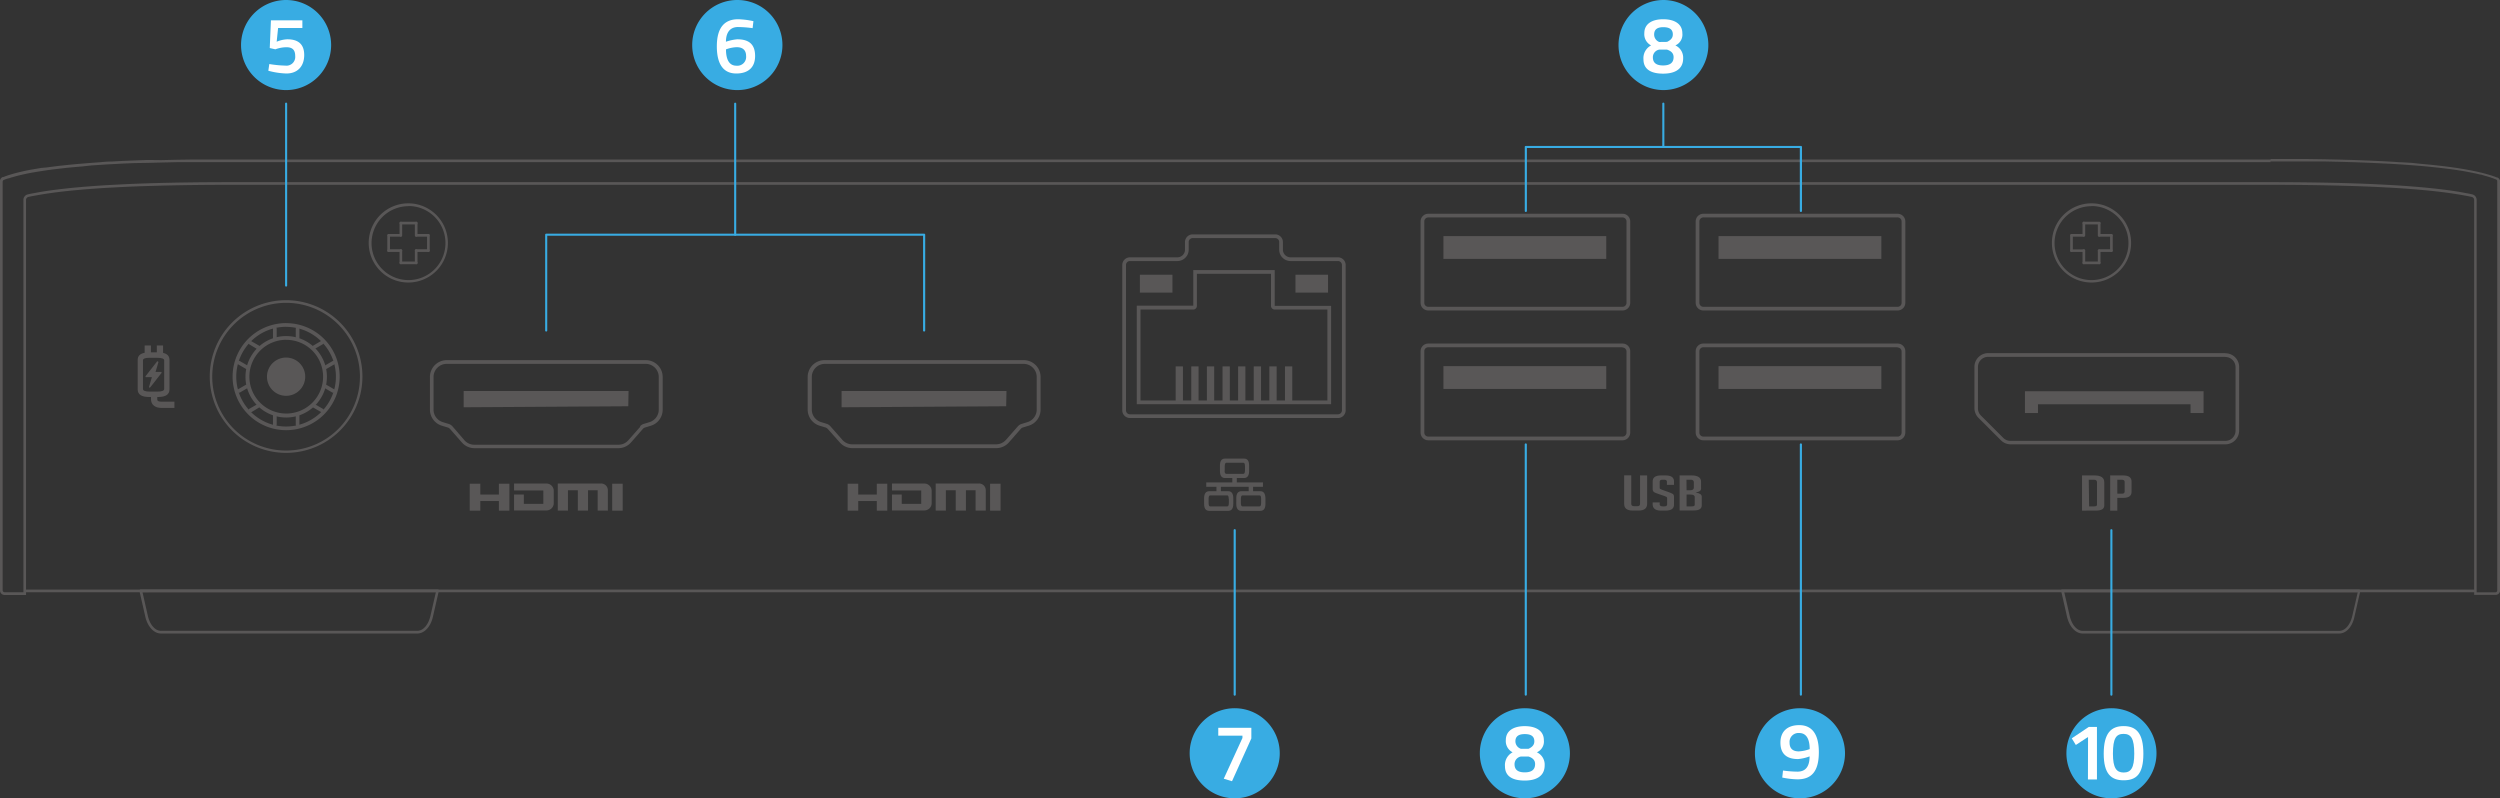 <svg xmlns="http://www.w3.org/2000/svg" viewBox="0 0 491.19 156.85"><rect x="0" y="0" width="491.19" height="156.85" fill="#333333" stroke="none"/><defs><style>.cls-1,.cls-2{fill:#595757;}.cls-2{fill-rule:evenodd;}.cls-3{fill:#9e9e9f;}.cls-4{fill:#38ace3;}.cls-5{fill:#fff;}</style></defs><g id="圖層_2" data-name="圖層 2"><g id="p8"><path class="cls-1" d="M486.08,116.36H5.11a.26.26,0,0,1-.26-.26.26.26,0,0,1,.26-.26h481a.25.25,0,0,1,.26.26A.26.26,0,0,1,486.08,116.36Z"/><path class="cls-1" d="M459.58,124.47H409.19c-1.39,0-2.62-1.34-3.08-3.34l-1.14-5a.26.26,0,0,1,0-.22.25.25,0,0,1,.2-.09h58.32a.25.25,0,0,1,.2.09.26.26,0,0,1,.05.22l-1.14,5C462.2,123.13,461,124.47,459.58,124.47Zm-54-8.11,1.07,4.65c.4,1.76,1.43,2.94,2.57,2.94h50.39c1.13,0,2.16-1.18,2.56-2.94l1.07-4.65Z"/><path class="cls-1" d="M82,124.47H31.62c-1.38,0-2.62-1.34-3.08-3.34l-1.14-5a.3.3,0,0,1,.05-.22.27.27,0,0,1,.21-.09H86a.27.27,0,0,1,.21.09.3.3,0,0,1,0,.22l-1.14,5C84.63,123.13,83.39,124.47,82,124.47Zm-54-8.11L29.05,121c.4,1.76,1.44,2.94,2.57,2.94H82c1.14,0,2.17-1.18,2.57-2.94l1.07-4.65Z"/><path class="cls-1" d="M446.1,31.72c2.37,0,4.73,0,7.09,0l3.36,0,3.09.07,2.86.08,2.64.1,2.44.11,2.25.11,2.08.13,1.92.14,1.77.14,1.63.15,1.51.16,1.4.16,1.29.16,1.2.17,1.1.17,1,.18.93.18.86.18.8.19c.24,0,.48.12.72.18l.67.19.6.18.54.19.57.22a.38.38,0,0,1,.23.35V116a.38.38,0,0,1-.38.38H486.6V39.28a1.11,1.11,0,0,0-.87-1.09l-.52-.12-2-.37c-2.07-.34-4.4-.63-7.12-.88l-1.33-.12-.8-.06c-1.73-.14-3.48-.25-5.24-.34-2.35-.13-4.79-.23-7.48-.31-4.58-.13-9.53-.2-15.14-.2h-401c-5.6,0-10.55.07-15.14.2-2.68.08-5.13.18-7.48.31-1.75.09-3.5.2-5.23.34l-.81.06-1.33.12c-2.72.25-5,.54-7.11.88l-2,.37-.52.12a1.1,1.1,0,0,0-.88,1.09v77.08H.9A.38.38,0,0,1,.52,116V35.7a.38.38,0,0,1,.24-.35l.12-.05.47-.18L1.87,35a5.22,5.22,0,0,1,.56-.18l.63-.18.68-.18.75-.17.81-.18.87-.17,1-.17,1-.16,1.11-.17,1.2-.16,1.29-.15,1.39-.16,1.49-.14,1.61-.14L18,32.5l1.88-.12c.67-.05,1.35-.09,2-.12l2.19-.12,2.36-.1L29,32l2.75-.07,3-.07,3.2,0,3.46,0H446.1m0-.52H41.35l-3.46,0-3.2.05-3,.07L29,31.43l-2.55.09-2.37.1-2.19.12q-1,0-2,.12L17.93,32l-1.74.14-1.62.14-1.5.15-1.39.15-1.3.16-1.2.16L8.06,33l-1,.17-1,.17-.89.17-.81.18-.76.18-.7.18-.63.18-.59.18-.53.18-.48.19-.13,0A.9.9,0,0,0,0,35.7V116a.9.9,0,0,0,.9.9H5.11V39.28a.62.62,0,0,1,.47-.59l.51-.11q1-.19,2-.36c2.27-.38,4.66-.66,7.08-.88l1.32-.12.81-.06c1.73-.14,3.47-.25,5.22-.34q3.7-.2,7.47-.3c5-.15,10.05-.21,15.12-.21h401c5.07,0,10.12.06,15.13.21q3.75.1,7.47.3c1.75.09,3.49.2,5.22.34l.8.06,1.32.12c2.42.22,4.82.5,7.08.88.67.11,1.34.23,2,.36l.51.11a.61.61,0,0,1,.47.59v77.6h4.21a.9.9,0,0,0,.9-.9V35.7a.9.9,0,0,0-.56-.83l-.08,0-.5-.19-.56-.19-.62-.19-.67-.19-.74-.19-.81-.19-.87-.18-.94-.18-1-.18L482.7,33l-1.2-.17-1.3-.17-1.4-.16-1.52-.16-1.63-.15L473.87,32,472,31.89c-.7,0-1.39-.09-2.09-.12s-1.5-.09-2.25-.12l-2.45-.11-2.64-.1-2.86-.08-3.1-.07-3.36-.05c-2.37,0-4.73,0-7.1,0Z"/><g id="LINE"><path class="cls-1" d="M414.84,49.5a.26.26,0,0,1-.26-.26v-3a.26.26,0,0,1,.52,0v3A.26.26,0,0,1,414.84,49.5Z"/></g><g id="LINE-2" data-name="LINE"><path class="cls-1" d="M412.43,46.5a.27.27,0,0,1-.26-.27v-2.4a.27.27,0,0,1,.53,0v2.4A.27.27,0,0,1,412.43,46.5Z"/></g><g id="LINE-3" data-name="LINE"><path class="cls-1" d="M412.43,51.91a.26.26,0,0,1-.26-.26V49.24a.27.27,0,0,1,.53,0v2.41A.27.27,0,0,1,412.43,51.91Z"/></g><g id="LINE-4" data-name="LINE"><path class="cls-1" d="M409.43,51.91a.26.26,0,0,1-.26-.26V49.24a.26.26,0,0,1,.26-.26.26.26,0,0,1,.26.26v2.41A.26.26,0,0,1,409.43,51.91Z"/></g><g id="LINE-5" data-name="LINE"><path class="cls-1" d="M409.43,46.5a.26.26,0,0,1-.26-.27v-2.4a.25.25,0,0,1,.26-.26.26.26,0,0,1,.26.26v2.4A.27.27,0,0,1,409.43,46.5Z"/></g><g id="LINE-6" data-name="LINE"><path class="cls-1" d="M407,49.5a.26.26,0,0,1-.26-.26v-3A.26.26,0,0,1,407,46a.26.26,0,0,1,.26.26v3A.25.25,0,0,1,407,49.5Z"/></g><g id="LINE-7" data-name="LINE"><path class="cls-1" d="M412.43,44.09h-3a.26.26,0,0,1-.26-.26.25.25,0,0,1,.26-.26h3a.26.26,0,0,1,.27.26A.27.27,0,0,1,412.43,44.09Z"/></g><g id="LINE-8" data-name="LINE"><path class="cls-1" d="M409.43,46.5H407a.27.27,0,0,1,0-.53h2.41a.27.27,0,0,1,0,.53Z"/></g><g id="LINE-9" data-name="LINE"><path class="cls-1" d="M414.84,46.5h-2.41a.27.27,0,0,1,0-.53h2.41a.27.27,0,0,1,0,.53Z"/></g><g id="LINE-10" data-name="LINE"><path class="cls-1" d="M414.84,49.5h-2.41a.26.26,0,0,1-.26-.26.26.26,0,0,1,.26-.26h2.41a.26.26,0,0,1,.26.26A.26.26,0,0,1,414.84,49.5Z"/></g><g id="LINE-11" data-name="LINE"><path class="cls-1" d="M409.43,49.5H407a.26.26,0,0,1-.26-.26A.26.26,0,0,1,407,49h2.41a.26.26,0,0,1,.26.26A.26.26,0,0,1,409.43,49.5Z"/></g><g id="LINE-12" data-name="LINE"><path class="cls-1" d="M412.43,51.91h-3a.26.26,0,0,1-.26-.26.25.25,0,0,1,.26-.26h3a.26.26,0,0,1,.27.26A.27.27,0,0,1,412.43,51.91Z"/></g><g id="CIRCLE"><path class="cls-1" d="M410.93,55.51a7.78,7.78,0,1,1,7.78-7.77A7.78,7.78,0,0,1,410.93,55.51Zm0-15a7.26,7.26,0,1,0,7.26,7.26A7.26,7.26,0,0,0,410.93,40.48Z"/></g><g id="LINE-13" data-name="LINE"><path class="cls-1" d="M81.77,44.09h-3a.26.26,0,0,1-.26-.26.26.26,0,0,1,.26-.26h3a.26.26,0,0,1,.26.26A.26.26,0,0,1,81.77,44.09Z"/></g><g id="LINE-14" data-name="LINE"><path class="cls-1" d="M78.76,46.5h-2.4a.27.27,0,0,1,0-.53h2.4a.27.27,0,0,1,0,.53Z"/></g><g id="LINE-15" data-name="LINE"><path class="cls-1" d="M84.17,46.5h-2.4a.27.27,0,0,1,0-.53h2.4a.27.27,0,0,1,0,.53Z"/></g><g id="LINE-16" data-name="LINE"><path class="cls-1" d="M84.17,49.5h-2.4a.25.25,0,0,1-.26-.26.26.26,0,0,1,.26-.26h2.4a.26.26,0,0,1,.26.26A.26.26,0,0,1,84.17,49.5Z"/></g><g id="LINE-17" data-name="LINE"><path class="cls-1" d="M78.76,49.5h-2.4a.25.25,0,0,1-.26-.26.26.26,0,0,1,.26-.26h2.4a.26.26,0,0,1,.26.26A.26.26,0,0,1,78.76,49.5Z"/></g><g id="LINE-18" data-name="LINE"><path class="cls-1" d="M81.77,51.91h-3a.26.26,0,0,1-.26-.26.26.26,0,0,1,.26-.26h3a.26.26,0,0,1,.26.26A.26.26,0,0,1,81.77,51.91Z"/></g><g id="LINE-19" data-name="LINE"><path class="cls-1" d="M84.17,49.5a.26.26,0,0,1-.26-.26v-3a.26.26,0,0,1,.52,0v3A.26.26,0,0,1,84.17,49.5Z"/></g><g id="LINE-20" data-name="LINE"><path class="cls-1" d="M81.77,46.5a.26.26,0,0,1-.26-.27v-2.4a.25.25,0,0,1,.26-.26.26.26,0,0,1,.26.26v2.4A.27.27,0,0,1,81.77,46.5Z"/></g><g id="LINE-21" data-name="LINE"><path class="cls-1" d="M81.77,51.91a.26.26,0,0,1-.26-.26V49.24a.26.26,0,0,1,.26-.26.26.26,0,0,1,.26.26v2.41A.26.26,0,0,1,81.77,51.91Z"/></g><g id="LINE-22" data-name="LINE"><path class="cls-1" d="M78.76,51.91a.26.26,0,0,1-.26-.26V49.24a.26.26,0,0,1,.52,0v2.41A.26.26,0,0,1,78.76,51.91Z"/></g><g id="LINE-23" data-name="LINE"><path class="cls-1" d="M78.76,46.5a.27.27,0,0,1-.26-.27v-2.4a.26.26,0,0,1,.52,0v2.4A.27.27,0,0,1,78.76,46.5Z"/></g><g id="LINE-24" data-name="LINE"><path class="cls-1" d="M76.36,49.5a.25.25,0,0,1-.26-.26v-3a.26.26,0,0,1,.26-.26.26.26,0,0,1,.26.26v3A.26.26,0,0,1,76.36,49.5Z"/></g><g id="CIRCLE-2" data-name="CIRCLE"><path class="cls-1" d="M80.26,55.51A7.78,7.78,0,1,1,88,47.74,7.78,7.78,0,0,1,80.26,55.51Zm0-15a7.26,7.26,0,1,0,7.26,7.26A7.26,7.26,0,0,0,80.26,40.48Z"/></g><g id="CIRCLE-3" data-name="CIRCLE"><path class="cls-1" d="M56.21,59.5A14.51,14.51,0,1,1,41.7,74,14.53,14.53,0,0,1,56.21,59.5m0-.52a15,15,0,1,0,15,15,15,15,0,0,0-15-15Z"/></g><g id="CIRCLE-4" data-name="CIRCLE"><path class="cls-1" d="M56.21,64.22A9.79,9.79,0,1,1,46.42,74a9.81,9.81,0,0,1,9.79-9.79m0-.73A10.52,10.52,0,1,0,66.74,74,10.52,10.52,0,0,0,56.21,63.49Z"/></g><g id="LINE-25" data-name="LINE"><path class="cls-1" d="M49.18,81a.36.36,0,0,1-.32-.18.37.37,0,0,1,.13-.5l1.55-.89a.36.36,0,0,1,.5.13.37.37,0,0,1-.13.5L49.36,81A.41.41,0,0,1,49.18,81Z"/></g><g id="LINE-26" data-name="LINE"><path class="cls-1" d="M64,72.51a.37.37,0,0,1-.32-.19.35.35,0,0,1,.14-.49l1.54-.9a.37.37,0,0,1,.37.63l-1.55.9A.41.41,0,0,1,64,72.51Z"/></g><g id="LINE-27" data-name="LINE"><path class="cls-1" d="M61.7,68.6a.34.34,0,0,1-.31-.18.37.37,0,0,1,.13-.5L63.07,67a.37.37,0,0,1,.5.13.37.37,0,0,1-.14.5l-1.54.89A.41.41,0,0,1,61.7,68.6Z"/></g><g id="LINE-28" data-name="LINE"><path class="cls-1" d="M46.92,77.14A.37.37,0,0,1,46.6,77a.35.35,0,0,1,.14-.49l1.55-.9a.36.36,0,0,1,.36.63l-1.55.9A.41.41,0,0,1,46.92,77.14Z"/></g><g id="LINE-29" data-name="LINE"><path class="cls-1" d="M65.51,77.14a.41.41,0,0,1-.19,0l-1.54-.9a.36.36,0,0,1-.14-.5.37.37,0,0,1,.5-.13l1.55.9a.36.36,0,0,1,.13.49A.35.35,0,0,1,65.51,77.14Z"/></g><g id="LINE-30" data-name="LINE"><path class="cls-1" d="M50.72,68.6a.41.41,0,0,1-.18,0L49,67.66a.37.37,0,1,1,.37-.63l1.55.89a.37.37,0,0,1,.13.5A.36.36,0,0,1,50.72,68.6Z"/></g><g id="LINE-31" data-name="LINE"><path class="cls-1" d="M63.25,81a.41.41,0,0,1-.18-.05l-1.55-.89a.37.37,0,0,1-.13-.5.36.36,0,0,1,.5-.13l1.54.89a.36.36,0,0,1-.18.68Z"/></g><g id="LINE-32" data-name="LINE"><path class="cls-1" d="M48.47,72.51a.37.37,0,0,1-.18-.05l-1.55-.9a.36.36,0,0,1-.14-.5.37.37,0,0,1,.5-.13l1.55.9a.35.35,0,0,1,.13.49A.35.35,0,0,1,48.47,72.51Z"/></g><g id="LINE-33" data-name="LINE"><path class="cls-1" d="M58.47,66.73a.36.36,0,0,1-.36-.36V64.58a.36.36,0,0,1,.72,0v1.79A.36.36,0,0,1,58.47,66.73Z"/></g><g id="LINE-34" data-name="LINE"><path class="cls-1" d="M58.47,83.8a.36.36,0,0,1-.36-.36V81.65a.36.36,0,0,1,.72,0v1.79A.36.36,0,0,1,58.47,83.8Z"/></g><g id="LINE-35" data-name="LINE"><path class="cls-1" d="M54,83.8a.37.37,0,0,1-.37-.36V81.65a.37.37,0,0,1,.37-.36.36.36,0,0,1,.36.36v1.79A.36.36,0,0,1,54,83.8Z"/></g><g id="LINE-36" data-name="LINE"><path class="cls-1" d="M54,66.73a.37.37,0,0,1-.37-.36V64.58a.37.37,0,0,1,.37-.36.36.36,0,0,1,.36.36v1.79A.36.36,0,0,1,54,66.73Z"/></g><g id="CIRCLE-5" data-name="CIRCLE"><path class="cls-1" d="M56.21,66.77A7.24,7.24,0,1,1,49,74a7.25,7.25,0,0,1,7.23-7.24m0-.73a8,8,0,1,0,8,8,8,8,0,0,0-8-8Z"/></g><g id="CIRCLE-6" data-name="CIRCLE"><circle class="cls-1" cx="56.21" cy="74.01" r="3.76"/></g><polygon class="cls-2" points="98.02 95.04 100.08 95.04 100.08 100.33 98.02 100.33 98.02 98.44 94.37 98.44 94.37 100.33 92.29 100.33 92.29 95.04 94.37 95.04 94.37 97.17 98.02 97.17 98.02 95.04"/><path class="cls-2" d="M101,97.17h1.92V99h3.83V96.36H101V95h6.41a1.45,1.45,0,0,1,1.39,1.43v2.36a1.44,1.44,0,0,1-1.39,1.5H101V97.17Z"/><path class="cls-2" d="M109.62,95H118a1.32,1.32,0,0,1,1.43,1.32v4h-2v-4h-1.9v4h-2v-4h-1.94v4h-2V95Z"/><rect class="cls-1" x="120.28" y="95.04" width="2.06" height="5.29"/><polygon class="cls-2" points="172.27 95.04 174.33 95.04 174.33 100.33 172.27 100.33 172.27 98.44 168.62 98.44 168.62 100.33 166.54 100.33 166.54 95.04 168.62 95.04 168.62 97.17 172.27 97.17 172.27 95.04"/><path class="cls-2" d="M175.25,97.17h1.92V99H181V96.36h-5.75V95h6.41a1.45,1.45,0,0,1,1.39,1.43v2.36a1.44,1.44,0,0,1-1.39,1.5h-6.41V97.17Z"/><path class="cls-2" d="M183.87,95h8.38a1.32,1.32,0,0,1,1.43,1.32v4h-2v-4h-1.9v4h-2v-4h-1.94v4h-2V95Z"/><rect class="cls-1" x="194.53" y="95.04" width="2.06" height="5.29"/><path class="cls-1" d="M247.63,96.51H246.2v-.86h1.94v-.87H243v-.86h1.42c.65,0,1-.46,1-1.36V91.47c0-.91-.32-1.37-1-1.37h-3.73q-1,0-1,1.38v1.06q0,1.38,1,1.38h1.43v.86H237v.87H239v.86h-1.42c-.64,0-1,.46-1,1.36V99c0,.91.33,1.37,1,1.37h3.73q1,0,1-1.38V97.89q0-1.38-1-1.38h-1.43v-.86h5.46v.86H243.9c-.65,0-1,.46-1,1.36V99c0,.91.32,1.37,1,1.37h3.73q1,0,1-1.38V97.89Q248.59,96.51,247.63,96.51Zm-7-4.05v-.82c0-.48.11-.72.31-.72h3.36c.21,0,.31.24.31.71v.75c0,.48-.1.72-.31.72h-3.36C240.71,93.1,240.6,92.88,240.6,92.46Zm.81,5.51v.82c0,.48-.1.71-.31.71h-3.36c-.21,0-.31-.23-.31-.7v-.75c0-.48.1-.72.31-.72h3.36C241.31,97.33,241.41,97.55,241.41,98Zm6.34.82c0,.48-.1.71-.31.71h-3.36c-.21,0-.31-.23-.31-.7v-.75c0-.48.1-.72.31-.72h3.36c.21,0,.31.22.31.64Z"/><path class="cls-1" d="M323.62,93.41V99c0,.87-.56,1.31-1.68,1.31h-1.17c-1.11,0-1.66-.44-1.66-1.32v-5.6h1.39V99c0,.31.2.46.6.46h.57c.38,0,.56-.15.56-.46V93.41Z"/><path class="cls-1" d="M327.51,95.27v-.61c0-.27-.2-.41-.61-.41h-.21c-.4,0-.6.14-.6.41v1.15a.28.28,0,0,0,.12.26,4.15,4.15,0,0,0,.38.17l1.31.47c.29.11.5.2.62.26a.78.78,0,0,1,.28.22.85.85,0,0,1,.1.5v1.47c0,.78-.56,1.16-1.68,1.16h-.85c-1.11,0-1.66-.42-1.66-1.27v-.34h1.38v.37c0,.27.21.41.63.41H327c.37,0,.55-.14.55-.41V97.91a.28.28,0,0,0-.11-.26c-.08-.05-.21-.1-.38-.18L325.7,97a5.11,5.11,0,0,1-.63-.26.73.73,0,0,1-.28-.27.94.94,0,0,1-.08-.44V94.6c0-.79.55-1.19,1.66-1.19h.87c1.11,0,1.66.4,1.66,1.19v.67Z"/><path class="cls-1" d="M333.21,96.77c.76.14,1.14.41,1.14.79v1.73c0,.69-.52,1-1.57,1H330V93.41h2.37c1.23,0,1.85.42,1.85,1.25V96c0,.4-.33.64-1,.73Zm-1.84-.44H332c.53,0,.8-.17.8-.5V94.75c0-.33-.21-.5-.62-.5h-.83Zm0,3.16h1.05c.36,0,.55-.1.55-.3V97.66c0-.33-.28-.49-.83-.49h-.77Z"/><path class="cls-1" d="M409.07,100.33V93.41h2.42c1.3,0,1.95.44,1.95,1.33v4.58c0,.67-.56,1-1.66,1Zm1.39-.84h1c.37,0,.55-.11.55-.31V94.75c0-.33-.21-.5-.62-.5h-1Z"/><path class="cls-1" d="M414.6,93.41h2.53c1.12,0,1.67.4,1.67,1.19v2.05c0,.78-.55,1.17-1.66,1.17H416v2.51H414.6ZM416,97h.89c.36,0,.55-.13.55-.4V94.65c0-.27-.21-.4-.63-.4H416Z"/><path class="cls-1" d="M29.39,76.18a.17.17,0,0,1-.1-.21l.55-1.87h-1.1a.18.18,0,0,1-.1,0,.17.17,0,0,1,0-.24l2.16-2.76A.16.16,0,0,1,31,71a.18.18,0,0,1,.11.21l-.55,1.87H31.6a.17.17,0,0,1,.1,0,.18.18,0,0,1,0,.24l-2.16,2.76Z"/><path class="cls-1" d="M31.82,78.92c-.92,0-.92-.28-.92-.47V78h.17c1.49,0,2.23-.5,2.23-1.5V70.72c0-.74-.42-1.2-1.26-1.39V67.87H30.81v1.36H29.65V67.87H28.42v1.44c-.91.18-1.37.64-1.37,1.41V76.5c0,1,.75,1.5,2.24,1.5h.38v.45c0,.51.21,1.7,2.15,1.7h2.45V78.92Zm-3.73-2.5V70.81c0-.34.41-.51,1.22-.51h1.57q1.38,0,1.38.51v5.61c0,.35-.45.52-1.34.52H29.47C28.55,76.94,28.09,76.77,28.09,76.42Z"/><path class="cls-1" d="M318.8,42.72a.78.78,0,0,1,.77.78v16a.78.78,0,0,1-.78.78H280.62a.78.78,0,0,1-.78-.78v-16a.78.78,0,0,1,.78-.78H318.8m0-.72H280.62a1.51,1.51,0,0,0-1.51,1.5v16a1.51,1.51,0,0,0,1.51,1.5h38.17a1.51,1.51,0,0,0,1.51-1.5v-16a1.5,1.5,0,0,0-1.5-1.5Z"/><rect class="cls-1" x="283.6" y="46.39" width="31.99" height="4.48"/><path class="cls-1" d="M318.8,68.28a.77.77,0,0,1,.77.77V85a.78.78,0,0,1-.78.78H280.62a.78.78,0,0,1-.78-.78v-16a.77.77,0,0,1,.78-.77H318.8m0-.73H280.62a1.51,1.51,0,0,0-1.51,1.5V85a1.52,1.52,0,0,0,1.51,1.51h38.17A1.52,1.52,0,0,0,320.3,85v-16a1.5,1.5,0,0,0-1.5-1.5Z"/><rect class="cls-1" x="283.6" y="71.94" width="31.99" height="4.48"/><path class="cls-1" d="M372.84,42.72a.78.78,0,0,1,.78.78v16a.78.78,0,0,1-.78.78H334.67a.78.78,0,0,1-.78-.78v-16a.78.78,0,0,1,.78-.78h38.17m0-.72H334.67a1.51,1.51,0,0,0-1.51,1.5v16a1.51,1.51,0,0,0,1.51,1.5h38.17a1.51,1.51,0,0,0,1.51-1.5v-16a1.51,1.51,0,0,0-1.51-1.5Z"/><rect class="cls-1" x="337.65" y="46.39" width="31.99" height="4.48"/><path class="cls-1" d="M372.84,68.28a.77.77,0,0,1,.78.77V85a.78.78,0,0,1-.78.78H334.67a.78.78,0,0,1-.78-.78v-16a.77.77,0,0,1,.78-.77h38.17m0-.73H334.67a1.51,1.51,0,0,0-1.51,1.5V85a1.52,1.52,0,0,0,1.51,1.51h38.17A1.52,1.52,0,0,0,374.35,85v-16a1.51,1.51,0,0,0-1.51-1.5Z"/><rect class="cls-1" x="337.65" y="71.94" width="31.99" height="4.48"/><path class="cls-1" d="M126.86,71.49a2.58,2.58,0,0,1,2.57,2.58v6.41a2.57,2.57,0,0,1-1.82,2.46l-1.13.35a1.65,1.65,0,0,0-.74.47L126,84l0,0-.19-.17-2.36,2.68a2.61,2.61,0,0,1-1.94.87H93.19a2.59,2.59,0,0,1-1.93-.87L88.9,83.77a1.59,1.59,0,0,0-.72-.47h0L87,82.94a2.57,2.57,0,0,1-1.82-2.46V74.07a2.59,2.59,0,0,1,2.58-2.58h39.08m0-.73H87.78a3.31,3.31,0,0,0-3.31,3.31v6.41a3.31,3.31,0,0,0,2.34,3.16L88,84h0a1,1,0,0,1,.4.26l2.35,2.68a3.32,3.32,0,0,0,2.48,1.12h28.25a3.34,3.34,0,0,0,2.49-1.12l2.35-2.68h0a.85.85,0,0,1,.41-.26l1.14-.35a3.3,3.3,0,0,0,2.33-3.16V74.07a3.31,3.31,0,0,0-3.3-3.31Z"/><polygon class="cls-1" points="91.1 80.02 91.1 76.82 123.5 76.82 123.44 79.82 91.1 80.02"/><path class="cls-1" d="M201.11,71.49a2.59,2.59,0,0,1,2.58,2.58v6.41a2.58,2.58,0,0,1-1.83,2.46l-1.13.35a1.65,1.65,0,0,0-.74.47h0l-2.35,2.67a2.61,2.61,0,0,1-1.94.87H167.44a2.59,2.59,0,0,1-1.93-.87l-2.36-2.68a1.55,1.55,0,0,0-.67-.46h0l-1.16-.36a2.57,2.57,0,0,1-1.82-2.46V74.07A2.59,2.59,0,0,1,162,71.49h39.08m0-.73H162a3.31,3.31,0,0,0-3.31,3.31v6.41a3.31,3.31,0,0,0,2.34,3.16l1.16.35h0a1,1,0,0,1,.42.26L165,86.93a3.32,3.32,0,0,0,2.48,1.12h28.25a3.34,3.34,0,0,0,2.49-1.12l2.35-2.68h0a.85.85,0,0,1,.41-.26l1.14-.35a3.3,3.3,0,0,0,2.33-3.16V74.07a3.31,3.31,0,0,0-3.3-3.31Z"/><polygon class="cls-1" points="165.35 80.02 165.35 76.82 197.75 76.82 197.69 79.82 165.35 80.02"/><path class="cls-1" d="M250.56,46.78a.77.77,0,0,1,.77.78v1.5a2.24,2.24,0,0,0,2.24,2.23h9.31a.78.78,0,0,1,.78.78V80.62a.78.78,0,0,1-.78.78H222a.77.77,0,0,1-.77-.78V52.07a.77.77,0,0,1,.77-.78h9.32a2.23,2.23,0,0,0,2.23-2.23v-1.5a.78.78,0,0,1,.78-.78h16.23m0-.73H234.33a1.52,1.52,0,0,0-1.51,1.51v1.5a1.5,1.5,0,0,1-1.5,1.5H222a1.51,1.51,0,0,0-1.5,1.51V80.62a1.51,1.51,0,0,0,1.5,1.51h40.88a1.51,1.51,0,0,0,1.51-1.51V52.07a1.51,1.51,0,0,0-1.51-1.51h-9.31a1.51,1.51,0,0,1-1.51-1.5v-1.5a1.51,1.51,0,0,0-1.5-1.51Z"/><rect class="cls-1" x="223.96" y="53.98" width="6.4" height="3.51"/><rect class="cls-1" x="254.53" y="53.98" width="6.4" height="3.51"/><rect class="cls-1" x="230.99" y="71.99" width="1.43" height="6.81"/><rect class="cls-1" x="234.06" y="71.99" width="1.43" height="6.81"/><rect class="cls-1" x="237.13" y="71.99" width="1.43" height="6.81"/><rect class="cls-1" x="240.2" y="71.99" width="1.43" height="6.81"/><rect class="cls-1" x="243.26" y="71.99" width="1.43" height="6.81"/><rect class="cls-1" x="246.33" y="71.99" width="1.43" height="6.81"/><rect class="cls-1" x="249.4" y="71.99" width="1.43" height="6.81"/><rect class="cls-1" x="252.47" y="71.99" width="1.43" height="6.81"/><path class="cls-1" d="M249.72,53.79V60.1a.73.73,0,0,0,.73.72H260.8V78.68H224.08V60.82h10.35a.72.72,0,0,0,.73-.72V53.79h14.56m.73-.73h-16v7H223.35V79.41h38.18V60.1H250.45v-7Z"/><path class="cls-1" d="M437.23,70.14a2,2,0,0,1,2,2V84.62a2,2,0,0,1-2,2H395a2,2,0,0,1-1.4-.58l-4.4-4.4a2,2,0,0,1-.58-1.4V72.11a2,2,0,0,1,2-2h46.59m0-.73H390.64a2.7,2.7,0,0,0-2.71,2.7v8.11a2.73,2.73,0,0,0,.79,1.91l4.41,4.4a2.68,2.68,0,0,0,1.91.8h42.19a2.71,2.71,0,0,0,2.71-2.71V72.11a2.7,2.7,0,0,0-2.71-2.7Z"/><polygon class="cls-3" points="431.43 80.11 431.43 78.39 399.37 78.39 399.37 80.11 398.89 80.11 398.89 77.91 431.91 77.91 431.91 80.11 431.43 80.11"/><polygon class="cls-1" points="432.95 76.87 430.39 76.87 400.41 76.87 397.85 76.87 397.85 79.43 397.85 81.15 400.41 81.15 400.41 79.43 430.39 79.43 430.39 81.15 432.95 81.15 432.95 79.43 432.95 76.87 432.95 76.87"/><path class="cls-4" d="M56.21,56.31a.2.2,0,0,1-.2-.21V20.37a.2.2,0,0,1,.2-.21.21.21,0,0,1,.21.21V56.1A.21.21,0,0,1,56.21,56.31Z"/><path class="cls-4" d="M181.57,65.14a.2.2,0,0,1-.21-.2V46.32H107.52V64.94a.2.2,0,0,1-.2.2.2.2,0,0,1-.21-.2V46.12a.21.21,0,0,1,.21-.21h74.25a.21.21,0,0,1,.21.21V64.94A.21.21,0,0,1,181.57,65.14Z"/><path class="cls-4" d="M144.44,46.33a.2.2,0,0,1-.2-.21V20.37a.2.2,0,0,1,.2-.2.2.2,0,0,1,.21.2V46.12A.21.21,0,0,1,144.44,46.33Z"/><path class="cls-4" d="M353.83,41.65a.21.21,0,0,1-.21-.21V29.08H300V41.44a.21.21,0,0,1-.21.21.21.21,0,0,1-.21-.21V28.87a.2.2,0,0,1,.21-.2h54.05a.21.21,0,0,1,.21.2V41.44A.21.21,0,0,1,353.83,41.65Z"/><path class="cls-4" d="M326.8,29.08a.2.2,0,0,1-.2-.2V20.37a.2.2,0,0,1,.2-.21.21.21,0,0,1,.21.21v8.51A.2.2,0,0,1,326.8,29.08Z"/><path class="cls-4" d="M326.8,17.7h0A8.85,8.85,0,0,1,318,8.85h0A8.85,8.85,0,0,1,326.8,0h0a8.85,8.85,0,0,1,8.85,8.85h0A8.85,8.85,0,0,1,326.8,17.7Z"/><path class="cls-5" d="M322.9,11.64a2.82,2.82,0,0,1,1.5-2.72,2.47,2.47,0,0,1-1.33-2.41c0-1.78,1.46-2.73,3.71-2.73s3.76.94,3.76,2.75a2.31,2.31,0,0,1-1.37,2.39,2.66,2.66,0,0,1,1.53,2.55c0,2.22-1.77,3-3.92,3S322.9,13.79,322.9,11.64Zm5.92-.41c0-.79-.51-1.22-1.29-1.48H326a1.51,1.51,0,0,0-1.25,1.51c0,1.14.76,1.6,2,1.6S328.82,12.42,328.82,11.23Zm-1.29-3c.73-.35,1.14-.77,1.14-1.47,0-1-.68-1.42-1.88-1.42S325,5.81,325,6.78A1.57,1.57,0,0,0,326,8.25Z"/><path class="cls-4" d="M56.21,17.7h0a8.85,8.85,0,0,1-8.85-8.85h0A8.85,8.85,0,0,1,56.21,0h0a8.85,8.85,0,0,1,8.85,8.85h0A8.85,8.85,0,0,1,56.21,17.7Z"/><path class="cls-5" d="M52.72,13.9l.19-1.32a21.55,21.55,0,0,0,3.15.31A1.72,1.72,0,0,0,58,11c0-1.26-.62-1.72-1.73-1.72a6.46,6.46,0,0,0-2.17.41L53,9.44,53.23,4h6.18V5.5H54.64l-.28,2.7a6,6,0,0,1,2.09-.48c2.07,0,3.32.89,3.32,3.09s-1.29,3.63-3.5,3.63A15,15,0,0,1,52.72,13.9Z"/><path class="cls-4" d="M144.88,17.7h0A8.85,8.85,0,0,1,136,8.85h0A8.85,8.85,0,0,1,144.88,0h0a8.85,8.85,0,0,1,8.85,8.85h0A8.85,8.85,0,0,1,144.88,17.7Z"/><path class="cls-5" d="M140.84,9.11c0-3.84,1.63-5.33,4.19-5.33a16,16,0,0,1,3,.38l-.16,1.37A23.65,23.65,0,0,0,145,5.31c-1.58,0-2.37,1.11-2.37,2.89a9.39,9.39,0,0,1,2.23-.48c2.3,0,3.5,1,3.5,3.28s-1.39,3.44-3.7,3.44C142,14.44,140.84,12.42,140.84,9.11ZM146.59,11c0-1.16-.68-1.73-1.85-1.73a6.77,6.77,0,0,0-2.1.43c0,1.82.53,3.21,2.05,3.21A1.73,1.73,0,0,0,146.59,11Z"/><path class="cls-4" d="M353.65,156.85h0A8.85,8.85,0,0,1,344.8,148h0a8.85,8.85,0,0,1,8.85-8.85h0A8.85,8.85,0,0,1,362.5,148h0A8.85,8.85,0,0,1,353.65,156.85Z"/><path class="cls-5" d="M350.17,152.77l.15-1.38a21.88,21.88,0,0,0,2.83.22c1.61,0,2.39-1,2.39-3a8.59,8.59,0,0,1-2.26.53c-2.21,0-3.47-1-3.47-3.23s1.42-3.44,3.69-3.44c2.67,0,3.86,2,3.86,5.31,0,4-1.61,5.34-4.21,5.34A16.05,16.05,0,0,1,350.17,152.77Zm5.39-5.59c0-1.79-.55-3.16-2.06-3.16a1.75,1.75,0,0,0-1.89,1.91c0,1.15.65,1.7,1.81,1.7A7.43,7.43,0,0,0,355.56,147.18Z"/><path class="cls-4" d="M353.83,136.68a.2.2,0,0,1-.21-.2V87.32a.2.2,0,0,1,.21-.2.21.21,0,0,1,.21.2v49.16A.21.21,0,0,1,353.83,136.68Z"/><path class="cls-4" d="M414.84,156.85h0A8.85,8.85,0,0,1,406,148h0a8.85,8.85,0,0,1,8.85-8.85h0a8.85,8.85,0,0,1,8.85,8.85h0A8.85,8.85,0,0,1,414.84,156.85Z"/><path class="cls-5" d="M410.25,144.8l-2.4,1.57-.8-1.31,3.34-2.23H412v10.31h-1.77Z"/><path class="cls-5" d="M413.33,148.09c0-4,1.42-5.43,3.9-5.43s3.89,1.37,3.89,5.43-1.42,5.22-3.89,5.22S413.33,152,413.33,148.09Zm6,0c0-3-.64-3.9-2.1-3.9s-2.09.87-2.09,3.9c0,2.83.7,3.69,2.11,3.69S419.33,150.91,419.33,148.09Z"/><path class="cls-4" d="M414.84,136.69a.21.21,0,0,1-.21-.21V104.17a.2.2,0,0,1,.21-.2.2.2,0,0,1,.2.2v32.31A.21.21,0,0,1,414.84,136.69Z"/><path class="cls-4" d="M242.59,156.85h0a8.85,8.85,0,0,1-8.85-8.85h0a8.85,8.85,0,0,1,8.85-8.85h0a8.85,8.85,0,0,1,8.85,8.85h0A8.85,8.85,0,0,1,242.59,156.85Z"/><path class="cls-5" d="M240.44,153l3.67-8v-.46h-4.75V143h6.5v2.08l-3.8,8.41Z"/><path class="cls-4" d="M242.59,136.69a.21.21,0,0,1-.21-.21V104.17a.21.21,0,0,1,.42,0v32.31A.21.21,0,0,1,242.59,136.69Z"/><path class="cls-4" d="M299.6,156.85h0a8.85,8.85,0,0,1-8.85-8.85h0a8.85,8.85,0,0,1,8.85-8.85h0a8.85,8.85,0,0,1,8.85,8.85h0A8.85,8.85,0,0,1,299.6,156.85Z"/><path class="cls-5" d="M295.69,150.53a2.82,2.82,0,0,1,1.5-2.72,2.47,2.47,0,0,1-1.33-2.41c0-1.78,1.46-2.73,3.71-2.73s3.76.94,3.76,2.75a2.31,2.31,0,0,1-1.37,2.39,2.66,2.66,0,0,1,1.53,2.55c0,2.22-1.77,3-3.92,3S295.69,152.69,295.69,150.53Zm5.92-.41c0-.79-.51-1.22-1.29-1.48h-1.5a1.52,1.52,0,0,0-1.25,1.51c0,1.15.76,1.6,2,1.6S301.61,151.31,301.61,150.12Zm-1.29-3c.73-.34,1.14-.77,1.14-1.47,0-1-.67-1.42-1.88-1.42s-1.84.45-1.84,1.42a1.56,1.56,0,0,0,1.08,1.47Z"/><path class="cls-4" d="M299.78,136.68a.2.2,0,0,1-.21-.2V87.32a.2.2,0,0,1,.21-.2.21.21,0,0,1,.21.2v49.16A.21.21,0,0,1,299.78,136.68Z"/></g></g></svg>
